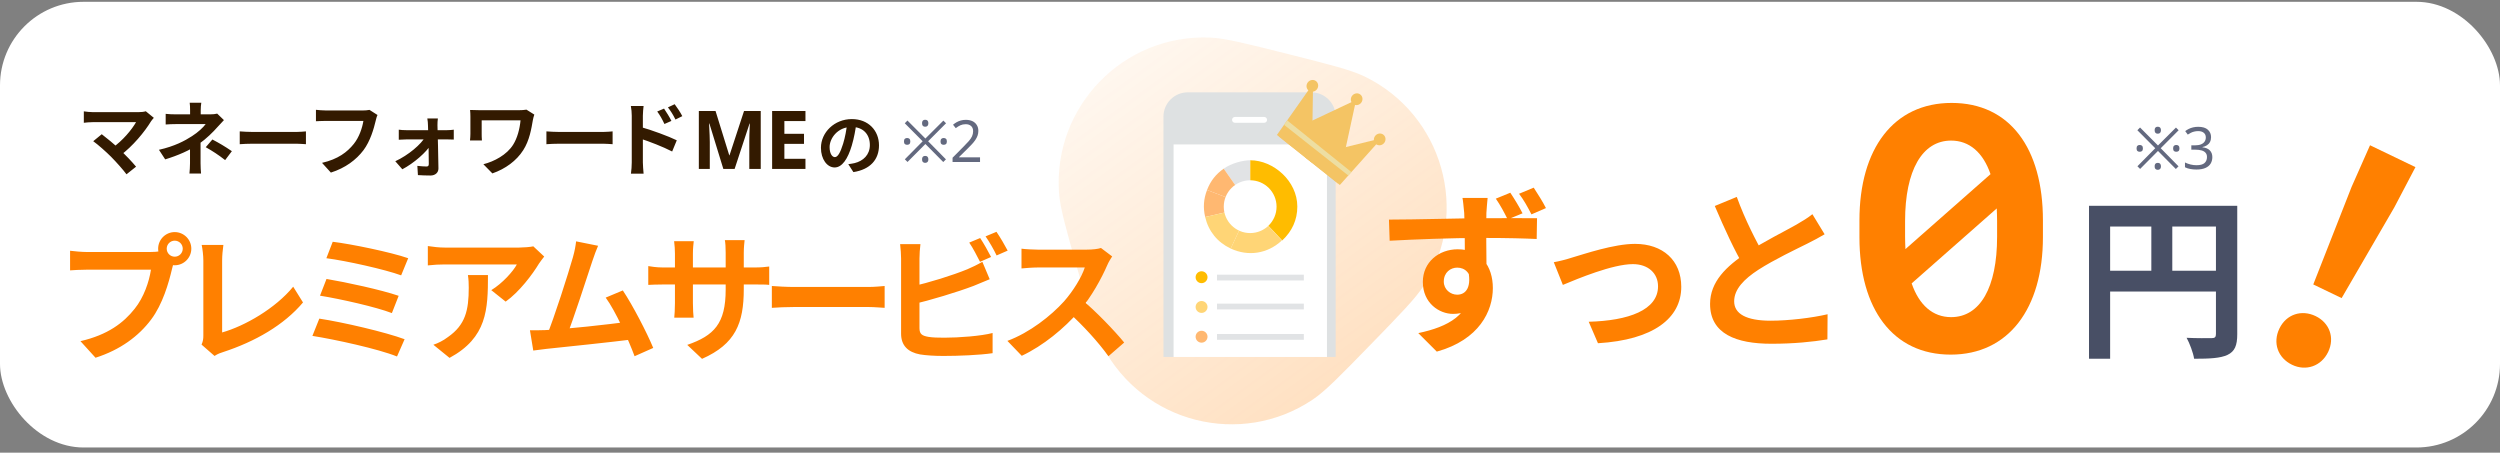 <svg width="359" height="65" viewBox="0 0 359 65" fill="none" xmlns="http://www.w3.org/2000/svg">
<rect x="0" y="0" width="359" height="65" fill="#808080" stroke="none"/>
<rect y="0.26" width="359" height="64" rx="12" fill="white"/>
<mask id="mask0_17770_1216" style="mask-type:alpha" maskUnits="userSpaceOnUse" x="0" y="0" width="359" height="65">
<rect y="0.26" width="359" height="64" rx="12" fill="white"/>
</mask>
<g mask="url(#mask0_17770_1216)">
<path d="M184.964 7.761C191.012 9.285 194.037 10.047 195.992 11.001C207.186 16.465 211.155 30.434 204.501 40.948C203.339 42.785 201.165 45.018 196.819 49.484C192.482 53.94 190.313 56.168 188.51 57.379C178.191 64.311 164.127 60.751 158.34 49.742C157.328 47.819 156.478 44.827 154.778 38.843C153.078 32.858 152.227 29.866 152.076 27.699C151.212 15.297 161.31 4.9 173.739 5.394C175.911 5.48 178.928 6.24 184.964 7.761Z" fill="url(#paint0_linear_17770_1216)" fill-opacity="0.36"/>
<path d="M23.94 35.71C23.94 36.345 24.456 36.861 25.091 36.861C25.726 36.861 26.242 36.345 26.242 35.71C26.242 35.075 25.726 34.559 25.091 34.559C24.456 34.559 23.94 35.075 23.94 35.71ZM22.709 35.71C22.709 34.4 23.781 33.328 25.091 33.328C26.401 33.328 27.473 34.4 27.473 35.71C27.473 37.02 26.401 38.092 25.091 38.092C23.781 38.092 22.709 37.02 22.709 35.71ZM25.131 37.278C24.932 37.655 24.793 38.231 24.694 38.648C24.237 40.593 23.364 43.69 21.697 45.893C19.91 48.275 17.27 50.24 13.717 51.372L11.553 48.99C15.503 48.077 17.746 46.35 19.334 44.345C20.664 42.697 21.419 40.434 21.677 38.727C20.466 38.727 13.915 38.727 12.427 38.727C11.514 38.727 10.581 38.787 10.064 38.826V36.008C10.66 36.087 11.771 36.186 12.427 36.186C13.915 36.186 20.506 36.186 21.617 36.186C22.014 36.186 22.649 36.166 23.165 36.028L25.131 37.278ZM28.942 49.486C29.16 48.99 29.2 48.652 29.2 48.196C29.2 46.687 29.2 39.64 29.2 37.417C29.2 36.683 29.081 35.73 28.962 35.174H32.078C31.979 35.928 31.899 36.663 31.899 37.417C31.899 39.62 31.899 46.23 31.899 47.739C35.135 46.826 39.562 44.285 42.102 41.169L43.512 43.432C40.792 46.667 36.663 49.049 31.979 50.578C31.721 50.657 31.284 50.796 30.808 51.114L28.942 49.486ZM47.779 34.718C50.4 35.035 56.116 36.206 58.617 37.08L57.605 39.541C55.283 38.688 49.665 37.437 46.866 37.08L47.779 34.718ZM46.886 40.057C49.725 40.533 54.767 41.625 57.248 42.479L56.275 44.96C54.012 44.087 48.911 42.935 45.953 42.459L46.886 40.057ZM45.854 45.754C49.268 46.27 55.362 47.699 58.101 48.712L57.01 51.193C54.33 50.101 48.038 48.732 44.861 48.235L45.854 45.754ZM78.15 36.841C77.951 37.099 77.574 37.576 77.396 37.854C76.463 39.402 74.577 41.923 72.612 43.312L70.547 41.665C72.155 40.692 73.704 38.946 74.22 37.973C73.009 37.973 65.109 37.973 63.858 37.973C63.044 37.973 62.369 38.013 61.436 38.112V35.333C62.21 35.452 63.044 35.551 63.858 35.551C65.109 35.551 73.525 35.551 74.557 35.551C75.113 35.551 76.205 35.472 76.582 35.373L78.15 36.841ZM70.071 39.501C70.071 44.424 69.952 48.474 64.553 51.392L62.23 49.506C62.885 49.287 63.6 48.95 64.334 48.394C66.835 46.647 67.312 44.563 67.312 41.308C67.312 40.672 67.292 40.156 67.193 39.501H70.071ZM85.885 35.293C85.627 35.889 85.349 36.623 85.052 37.516C84.317 39.739 82.253 46.131 81.399 48.196L78.481 48.295C79.553 45.754 81.617 39.243 82.272 36.941C82.55 35.948 82.65 35.313 82.729 34.658L85.885 35.293ZM89.438 41.705C90.868 43.849 92.892 47.759 93.805 49.962L91.126 51.153C90.232 48.751 88.386 44.642 86.977 42.737L89.438 41.705ZM78.283 47.402C81.042 47.302 87.533 46.568 90.312 46.191L90.887 48.732C87.95 49.109 81.121 49.823 78.441 50.101C77.945 50.161 77.191 50.26 76.576 50.339L76.099 47.422C76.774 47.441 77.647 47.422 78.283 47.402ZM106.807 41.506C106.807 46.409 105.616 49.407 100.812 51.53L98.688 49.526C102.539 48.196 104.207 46.469 104.207 41.586V36.306C104.207 35.511 104.167 34.856 104.088 34.479H106.926C106.886 34.876 106.807 35.511 106.807 36.306V41.506ZM99.621 34.638C99.582 35.015 99.502 35.65 99.502 36.444V43.531C99.502 44.424 99.562 45.238 99.602 45.615H96.823C96.862 45.238 96.922 44.424 96.922 43.531V36.425C96.922 35.869 96.882 35.253 96.803 34.638H99.621ZM93.091 38.211C93.448 38.271 94.262 38.41 95.234 38.41H108.256C109.308 38.41 109.904 38.35 110.459 38.271V40.911C110.023 40.851 109.308 40.851 108.276 40.851H95.234C94.242 40.851 93.547 40.891 93.091 40.911V38.211ZM110.837 41.069C111.571 41.129 113 41.208 114.032 41.208C116.375 41.208 122.925 41.208 124.692 41.208C125.625 41.208 126.498 41.109 127.034 41.069V44.206C126.558 44.186 125.545 44.087 124.712 44.087C122.905 44.087 116.375 44.087 114.032 44.087C112.921 44.087 111.591 44.146 110.837 44.206V41.069ZM140.751 34.181C141.247 34.916 141.942 36.166 142.319 36.901L140.731 37.596C140.314 36.782 139.718 35.611 139.182 34.837L140.751 34.181ZM143.093 33.288C143.609 34.043 144.343 35.293 144.701 35.988L143.113 36.683C142.716 35.849 142.061 34.698 141.525 33.943L143.093 33.288ZM132.175 35.055C132.096 35.65 132.036 36.544 132.036 37.119C132.036 38.33 132.036 45.635 132.036 47.124C132.036 47.997 132.433 48.215 133.327 48.374C133.922 48.474 134.736 48.493 135.609 48.493C137.694 48.493 140.89 48.255 142.537 47.819V50.717C140.651 50.995 137.654 51.114 135.471 51.114C134.18 51.114 132.969 51.034 132.116 50.895C130.409 50.578 129.396 49.645 129.396 47.918C129.396 45.635 129.396 38.35 129.396 37.119C129.396 36.663 129.337 35.65 129.257 35.055H132.175ZM130.865 41.149C133.426 40.593 136.82 39.521 138.905 38.668C139.599 38.37 140.274 38.052 141.068 37.596L142.12 40.097C141.366 40.414 140.473 40.792 139.818 41.05C137.475 41.943 133.585 43.114 130.885 43.749L130.865 41.149ZM159.707 36.822C159.549 37.04 159.191 37.635 159.013 38.052C158.199 39.938 156.73 42.638 155.023 44.623C152.8 47.183 149.802 49.645 146.725 51.094L144.661 48.95C147.877 47.759 150.934 45.337 152.8 43.273C154.11 41.784 155.321 39.819 155.777 38.41C154.943 38.41 149.882 38.41 149.028 38.41C148.214 38.41 147.122 38.509 146.686 38.548V35.71C147.222 35.789 148.452 35.849 149.028 35.849C150.08 35.849 155.162 35.849 156.035 35.849C156.909 35.849 157.683 35.75 158.1 35.611L159.707 36.822ZM155.281 42.975C157.325 44.642 160.144 47.6 161.434 49.188L159.171 51.153C157.703 49.109 155.539 46.747 153.415 44.821L155.281 42.975Z" fill="#FF8000"/>
<path d="M213.621 28.426H210.011C210.086 28.727 210.161 29.58 210.261 30.583C210.337 31.937 210.362 36.726 210.362 38.281L213.471 39.359C213.446 37.328 213.396 32.212 213.446 30.583C213.471 30.181 213.571 28.828 213.621 28.426ZM199.454 31.535L199.555 34.569C203.316 34.369 208.306 34.168 212.869 34.168C216.555 34.168 219.087 34.243 220.667 34.319L220.717 31.335C219.313 31.31 215.527 31.335 212.944 31.335C209.81 31.335 203.215 31.535 199.454 31.535ZM213.045 38.958L210.713 38.331C211.49 41.289 210.462 42.317 209.258 42.317C208.28 42.317 207.328 41.565 207.328 40.437C207.328 39.108 208.306 38.431 209.258 38.431C210.387 38.431 211.264 39.233 211.264 40.838C211.264 45.226 207.929 46.931 203.667 47.834L206.325 50.492C212.443 48.787 214.373 44.649 214.373 41.365C214.373 38.23 212.643 35.798 209.334 35.798C206.6 35.798 204.319 37.654 204.319 40.487C204.319 43.546 206.701 45.076 208.657 45.076C211.54 45.076 213.045 43.045 213.045 38.958ZM216.881 27.674L214.8 28.527C215.452 29.454 216.003 30.508 216.505 31.51L218.636 30.633C218.185 29.73 217.483 28.577 216.881 27.674ZM220.241 26.947L218.135 27.825C218.812 28.702 219.388 29.755 219.915 30.783L221.996 29.881C221.545 28.978 220.843 27.875 220.241 26.947ZM223.124 37.654L224.428 40.913C226.585 40.011 231.574 37.929 234.483 37.929C236.69 37.929 238.094 39.258 238.094 41.114C238.094 44.524 233.856 46.053 228.139 46.204L229.468 49.288C237.417 48.812 241.429 45.702 241.429 41.189C241.429 37.378 238.771 35.021 234.784 35.021C231.75 35.021 227.512 36.475 225.782 36.977C225.03 37.227 223.877 37.528 223.124 37.654ZM262.015 33.642L260.259 30.758C259.607 31.285 258.905 31.711 257.952 32.263C256.423 33.14 253.264 34.695 250.882 36.275C247.898 38.23 245.566 40.462 245.566 43.646C245.566 47.959 249.352 49.363 254.367 49.363C257.627 49.363 260.259 49.087 262.416 48.736L262.441 45.126C260.209 45.652 256.824 46.053 254.267 46.053C250.781 46.053 249.026 45.076 249.026 43.27C249.026 41.54 250.43 40.086 252.511 38.732C254.818 37.252 257.952 35.773 259.507 34.996C260.435 34.544 261.237 34.093 262.015 33.642ZM249.402 28.276L246.243 29.58C247.622 32.814 249.126 36.099 250.505 38.381L253.364 36.726C252.185 34.62 250.606 31.611 249.402 28.276Z" fill="#FF8000"/>
<path d="M299.981 29.552H319.664V32.535H303.015V51.517H299.981V29.552ZM318.21 29.552H321.269V47.981C321.269 49.611 320.918 50.464 319.865 50.965C318.837 51.441 317.332 51.517 315.076 51.517C314.95 50.664 314.424 49.285 313.997 48.508C315.452 48.583 317.081 48.558 317.583 48.558C318.059 48.558 318.21 48.407 318.21 47.956V29.552ZM301.636 38.879H319.689V41.863H301.636V38.879ZM308.932 31.181H311.941V40.359H308.932V31.181Z" fill="#484F65"/>
<path d="M22.09 16.921C21.927 17.108 21.787 17.271 21.694 17.41C20.785 18.913 19.061 21.01 17.256 22.338L16.091 21.266C17.628 20.195 18.933 18.61 19.539 17.538C18.514 17.538 14.273 17.538 13.388 17.538C12.91 17.538 12.281 17.597 12.037 17.632V15.989C12.351 16.047 12.98 16.106 13.388 16.106C14.122 16.106 18.595 16.106 19.842 16.106C20.296 16.106 20.68 16.059 20.937 15.977L22.09 16.921ZM15.951 22.513C15.264 21.825 14.075 20.765 13.388 20.276L14.611 19.274C15.24 19.752 16.405 20.695 17.291 21.546C18.059 22.291 18.98 23.258 19.539 23.934L18.164 25.029C17.687 24.377 16.708 23.282 15.951 22.513ZM28.905 14.754C28.858 15.022 28.823 15.465 28.823 15.826C28.823 16.176 28.823 16.77 28.823 17.119H27.297C27.297 16.77 27.297 16.234 27.297 15.826C27.297 15.453 27.285 15.034 27.239 14.754H28.905ZM32.155 17.247C31.863 17.55 31.502 17.935 31.258 18.214C30.605 18.96 29.627 19.927 28.567 20.672C27.309 21.569 25.526 22.338 23.721 22.885L22.824 21.511C25.072 21.01 26.563 20.206 27.565 19.554C28.462 18.983 29.184 18.296 29.534 17.818C28.905 17.818 25.806 17.818 25.317 17.818C24.897 17.818 24.163 17.841 23.791 17.876V16.35C24.233 16.409 24.886 16.42 25.282 16.42C25.806 16.42 29.534 16.42 30.221 16.42C30.582 16.42 30.92 16.385 31.188 16.315L32.155 17.247ZM28.8 19.787C28.8 20.625 28.8 22.501 28.8 23.445C28.8 23.899 28.835 24.563 28.87 24.924H27.204C27.239 24.598 27.285 23.899 27.285 23.445C27.285 22.548 27.285 21.115 27.285 20.416L28.8 19.787ZM32.329 22.99C31.316 22.198 30.547 21.709 29.545 21.138L30.5 20.031C31.572 20.602 32.178 20.952 33.296 21.709L32.329 22.99ZM34.426 18.866C34.857 18.901 35.696 18.948 36.302 18.948C37.676 18.948 41.521 18.948 42.557 18.948C43.105 18.948 43.617 18.89 43.932 18.866V20.707C43.652 20.695 43.058 20.637 42.569 20.637C41.509 20.637 37.676 20.637 36.302 20.637C35.649 20.637 34.869 20.672 34.426 20.707V18.866ZM54.211 16.513C54.095 16.735 54.013 17.073 53.955 17.317C53.687 18.459 53.175 20.264 52.196 21.569C51.148 22.955 49.598 24.12 47.513 24.784L46.243 23.386C48.562 22.851 49.866 21.837 50.81 20.66C51.59 19.682 52.021 18.366 52.184 17.364C51.474 17.364 47.63 17.364 46.756 17.364C46.22 17.364 45.673 17.399 45.37 17.41V15.768C45.719 15.814 46.372 15.861 46.756 15.861C47.63 15.861 51.497 15.861 52.15 15.861C52.371 15.861 52.744 15.849 53.058 15.78L54.211 16.513ZM62.878 17.014C62.832 17.305 62.82 17.678 62.82 17.993C62.867 19.519 62.937 22.326 62.96 24.178C62.971 24.784 62.505 25.204 61.818 25.204C61.259 25.204 60.537 25.18 60.013 25.145L59.931 23.817C60.397 23.876 60.956 23.91 61.259 23.91C61.48 23.91 61.574 23.794 61.574 23.549C61.574 22.245 61.527 19.519 61.457 17.993C61.457 17.702 61.422 17.34 61.364 17.014H62.878ZM57.264 18.622C57.543 18.669 58.009 18.692 58.324 18.692C58.976 18.692 63.752 18.692 64.206 18.692C64.509 18.692 64.963 18.657 65.162 18.622V20.043C64.894 20.031 64.521 20.02 64.276 20.02C63.915 20.02 58.859 20.02 58.358 20.02C58.021 20.02 57.59 20.043 57.264 20.066V18.622ZM56.763 23.153C58.638 22.291 60.49 20.719 61.119 19.577L61.877 19.589L61.9 20.719C61.294 21.814 59.407 23.456 57.776 24.307L56.763 23.153ZM76.729 16.455C76.659 16.63 76.543 17.084 76.519 17.247C76.31 18.459 76.042 20.16 75.133 21.569C74.166 23.084 72.582 24.248 70.707 24.901L69.413 23.584C70.974 23.188 72.78 22.233 73.689 20.777C74.283 19.833 74.632 18.529 74.749 17.282C74.015 17.282 69.996 17.282 69.169 17.282C69.169 17.632 69.169 18.75 69.169 19.216C69.169 19.391 69.169 19.81 69.204 20.171H67.491C67.526 19.822 67.55 19.53 67.55 19.216C67.55 18.75 67.55 17.305 67.55 16.758C67.55 16.444 67.538 16.094 67.503 15.791C67.864 15.814 68.388 15.826 68.924 15.826C69.39 15.826 73.665 15.826 74.492 15.826C74.888 15.826 75.285 15.803 75.599 15.745L76.729 16.455ZM78.465 18.866C78.896 18.901 79.734 18.948 80.34 18.948C81.715 18.948 85.559 18.948 86.596 18.948C87.143 18.948 87.656 18.89 87.97 18.866V20.707C87.691 20.695 87.097 20.637 86.608 20.637C85.547 20.637 81.715 20.637 80.34 20.637C79.688 20.637 78.907 20.672 78.465 20.707V18.866ZM95.356 15.593C95.682 16.082 96.16 16.828 96.416 17.364L95.414 17.806C95.065 17.073 94.808 16.607 94.377 16.012L95.356 15.593ZM96.882 14.964C97.231 15.43 97.721 16.152 97.977 16.677L96.998 17.166C96.626 16.42 96.346 15.989 95.915 15.418L96.882 14.964ZM90.72 23.316C90.72 22.431 90.72 17.608 90.72 16.618C90.72 16.199 90.673 15.628 90.591 15.22H92.42C92.374 15.628 92.316 16.141 92.316 16.618C92.316 17.911 92.316 22.454 92.316 23.316C92.316 23.654 92.374 24.47 92.42 24.936H90.603C90.673 24.481 90.72 23.782 90.72 23.316ZM91.966 18.226C93.527 18.657 96.032 19.577 97.185 20.148L96.521 21.756C95.204 21.068 93.236 20.323 91.966 19.903V18.226ZM103.871 24.26L101.868 17.736H101.821C101.829 17.892 101.841 18.125 101.856 18.436C101.872 18.746 101.887 19.08 101.903 19.437C101.918 19.787 101.926 20.105 101.926 20.392V24.26H100.353V15.943H102.753L104.722 22.303H104.757L106.842 15.943H109.242V24.26H107.599V20.323C107.599 20.059 107.603 19.756 107.611 19.414C107.626 19.072 107.638 18.75 107.646 18.447C107.661 18.137 107.673 17.904 107.681 17.748H107.634L105.491 24.26H103.871ZM115.664 24.26H110.877V15.943H115.664V17.387H112.636V19.216H115.455V20.66H112.636V22.804H115.664V24.26ZM122.982 17.65C122.847 18.634 122.654 19.763 122.316 20.902C121.737 22.851 120.907 24.048 119.855 24.048C118.774 24.048 117.887 22.861 117.887 21.23C117.887 19.01 119.826 17.1 122.326 17.1C124.709 17.1 126.224 18.759 126.224 20.873C126.224 22.899 124.979 24.337 122.548 24.714L121.814 23.575C122.19 23.527 122.461 23.478 122.721 23.421C123.947 23.121 124.912 22.243 124.912 20.825C124.912 19.31 123.966 18.229 122.297 18.229C120.251 18.229 119.131 19.898 119.131 21.114C119.131 22.089 119.517 22.562 119.884 22.562C120.299 22.562 120.666 21.944 121.071 20.641C121.351 19.734 121.563 18.624 121.66 17.611L122.982 17.65Z" fill="#331A00"/>
<path d="M267.015 34.063C267.015 44.419 271.836 50.923 280.126 50.923C288.415 50.923 293.364 44.317 293.364 34.063V31.64C293.364 21.259 288.594 14.78 280.253 14.78C271.912 14.78 267.015 21.361 267.015 31.64V34.063ZM273.57 31.742C273.57 24.447 276.044 20.188 280.177 20.188C282.804 20.188 284.768 21.896 285.839 25.008L273.621 35.772C273.596 35.211 273.57 34.624 273.57 34.012V31.742ZM286.783 31.742V34.012C286.783 41.307 284.334 45.541 280.177 45.541C277.549 45.541 275.585 43.807 274.514 40.695L286.732 29.931C286.757 30.492 286.783 31.104 286.783 31.742Z" fill="#FF8000"/>
<path d="M332.186 40.847L337.688 26.84L340.336 20.859L346.859 23.999L343.817 29.79L336.258 42.807L332.186 40.847ZM329.144 52.385C327.088 51.395 326.331 49.229 327.324 47.175C328.317 45.12 330.507 44.421 332.523 45.392C334.5 46.344 335.315 48.489 334.322 50.544C333.329 52.598 331.12 53.337 329.144 52.385Z" fill="#FF8000"/>
<path d="M307.32 24.26L306.935 23.875L309.493 21.285L306.927 18.702L307.311 18.309L309.886 20.892L312.468 18.317L312.853 18.702L310.279 21.285L312.836 23.884L312.452 24.268L309.886 21.677L307.32 24.26ZM307.261 21.794C307.128 21.794 307.019 21.758 306.935 21.686C306.852 21.608 306.81 21.482 306.81 21.31C306.81 21.137 306.852 21.012 306.935 20.933C307.019 20.855 307.128 20.817 307.261 20.817C307.401 20.817 307.512 20.855 307.596 20.933C307.679 21.012 307.721 21.137 307.721 21.31C307.721 21.482 307.679 21.608 307.596 21.686C307.512 21.758 307.401 21.794 307.261 21.794ZM309.852 24.385C309.752 24.385 309.668 24.363 309.602 24.319C309.535 24.279 309.485 24.224 309.451 24.151C309.423 24.079 309.409 23.99 309.409 23.884C309.409 23.784 309.423 23.697 309.451 23.625C309.485 23.547 309.535 23.488 309.602 23.449C309.668 23.41 309.752 23.391 309.852 23.391C309.958 23.391 310.045 23.41 310.111 23.449C310.178 23.488 310.228 23.547 310.262 23.625C310.295 23.697 310.312 23.784 310.312 23.884C310.312 23.99 310.295 24.079 310.262 24.151C310.228 24.224 310.178 24.279 310.111 24.319C310.045 24.363 309.958 24.385 309.852 24.385ZM309.852 19.195C309.752 19.195 309.668 19.175 309.602 19.137C309.535 19.092 309.485 19.033 309.451 18.961C309.423 18.883 309.409 18.794 309.409 18.694C309.409 18.593 309.423 18.507 309.451 18.434C309.485 18.356 309.535 18.298 309.602 18.259C309.668 18.22 309.752 18.2 309.852 18.2C309.958 18.2 310.045 18.22 310.111 18.259C310.178 18.298 310.228 18.356 310.262 18.434C310.295 18.507 310.312 18.593 310.312 18.694C310.312 18.794 310.295 18.883 310.262 18.961C310.228 19.033 310.178 19.092 310.111 19.137C310.045 19.175 309.958 19.195 309.852 19.195ZM312.51 21.794C312.376 21.794 312.268 21.758 312.184 21.686C312.101 21.608 312.059 21.482 312.059 21.31C312.059 21.137 312.101 21.012 312.184 20.933C312.268 20.855 312.376 20.817 312.51 20.817C312.65 20.817 312.761 20.855 312.845 20.933C312.928 21.012 312.97 21.137 312.97 21.31C312.97 21.482 312.928 21.608 312.845 21.686C312.761 21.758 312.65 21.794 312.51 21.794ZM317.508 19.688C317.508 19.956 317.457 20.187 317.357 20.382C317.257 20.577 317.112 20.736 316.923 20.858C316.739 20.981 316.521 21.067 316.271 21.117V21.151C316.75 21.206 317.106 21.357 317.34 21.602C317.574 21.847 317.692 22.168 317.692 22.563C317.692 22.909 317.611 23.218 317.449 23.491C317.288 23.759 317.037 23.968 316.697 24.118C316.363 24.268 315.931 24.344 315.401 24.344C315.089 24.344 314.8 24.319 314.532 24.268C314.265 24.224 314.008 24.14 313.763 24.018V23.332C314.014 23.455 314.284 23.552 314.574 23.625C314.864 23.692 315.142 23.725 315.41 23.725C315.945 23.725 316.329 23.622 316.563 23.416C316.803 23.204 316.923 22.914 316.923 22.547C316.923 22.296 316.856 22.095 316.722 21.945C316.594 21.789 316.404 21.675 316.154 21.602C315.903 21.53 315.602 21.494 315.251 21.494H314.674V20.867H315.259C315.588 20.867 315.861 20.819 316.078 20.724C316.301 20.63 316.468 20.499 316.58 20.332C316.697 20.159 316.755 19.961 316.755 19.738C316.755 19.448 316.658 19.226 316.463 19.07C316.268 18.908 316.003 18.827 315.669 18.827C315.457 18.827 315.265 18.849 315.092 18.894C314.919 18.933 314.758 18.992 314.607 19.07C314.462 19.142 314.315 19.228 314.164 19.329L313.797 18.827C313.942 18.716 314.106 18.613 314.29 18.518C314.479 18.423 314.688 18.348 314.917 18.292C315.145 18.237 315.393 18.209 315.66 18.209C316.285 18.209 316.747 18.348 317.048 18.627C317.354 18.905 317.508 19.259 317.508 19.688Z" fill="#63697F"/>
<path d="M130.32 23.26L129.935 22.875L132.493 20.285L129.927 17.702L130.311 17.309L132.886 19.892L135.468 17.317L135.853 17.702L133.279 20.285L135.836 22.884L135.452 23.268L132.886 20.677L130.32 23.26ZM130.261 20.794C130.128 20.794 130.019 20.758 129.935 20.686C129.852 20.608 129.81 20.482 129.81 20.31C129.81 20.137 129.852 20.012 129.935 19.933C130.019 19.855 130.128 19.817 130.261 19.817C130.401 19.817 130.512 19.855 130.596 19.933C130.679 20.012 130.721 20.137 130.721 20.31C130.721 20.482 130.679 20.608 130.596 20.686C130.512 20.758 130.401 20.794 130.261 20.794ZM132.852 23.385C132.752 23.385 132.668 23.363 132.602 23.319C132.535 23.279 132.485 23.224 132.451 23.151C132.423 23.079 132.409 22.99 132.409 22.884C132.409 22.784 132.423 22.697 132.451 22.625C132.485 22.547 132.535 22.488 132.602 22.449C132.668 22.41 132.752 22.391 132.852 22.391C132.958 22.391 133.045 22.41 133.111 22.449C133.178 22.488 133.228 22.547 133.262 22.625C133.295 22.697 133.312 22.784 133.312 22.884C133.312 22.99 133.295 23.079 133.262 23.151C133.228 23.224 133.178 23.279 133.111 23.319C133.045 23.363 132.958 23.385 132.852 23.385ZM132.852 18.195C132.752 18.195 132.668 18.175 132.602 18.137C132.535 18.092 132.485 18.033 132.451 17.961C132.423 17.883 132.409 17.794 132.409 17.694C132.409 17.593 132.423 17.507 132.451 17.434C132.485 17.356 132.535 17.298 132.602 17.259C132.668 17.22 132.752 17.2 132.852 17.2C132.958 17.2 133.045 17.22 133.111 17.259C133.178 17.298 133.228 17.356 133.262 17.434C133.295 17.507 133.312 17.593 133.312 17.694C133.312 17.794 133.295 17.883 133.262 17.961C133.228 18.033 133.178 18.092 133.111 18.137C133.045 18.175 132.958 18.195 132.852 18.195ZM135.51 20.794C135.376 20.794 135.268 20.758 135.184 20.686C135.101 20.608 135.059 20.482 135.059 20.31C135.059 20.137 135.101 20.012 135.184 19.933C135.268 19.855 135.376 19.817 135.51 19.817C135.65 19.817 135.761 19.855 135.845 19.933C135.928 20.012 135.97 20.137 135.97 20.31C135.97 20.482 135.928 20.608 135.845 20.686C135.761 20.758 135.65 20.794 135.51 20.794ZM140.733 23.26H136.788V22.65L138.351 21.07C138.652 20.769 138.906 20.502 139.112 20.268C139.318 20.034 139.474 19.805 139.58 19.582C139.686 19.354 139.739 19.106 139.739 18.839C139.739 18.51 139.641 18.262 139.446 18.095C139.251 17.922 138.998 17.836 138.686 17.836C138.396 17.836 138.14 17.886 137.917 17.986C137.699 18.086 137.476 18.226 137.248 18.404L136.855 17.911C137.011 17.777 137.181 17.657 137.365 17.551C137.554 17.446 137.758 17.362 137.975 17.301C138.198 17.239 138.435 17.209 138.686 17.209C139.059 17.209 139.379 17.273 139.647 17.401C139.914 17.529 140.12 17.713 140.265 17.953C140.416 18.187 140.491 18.468 140.491 18.797C140.491 19.031 140.455 19.254 140.382 19.465C140.31 19.672 140.207 19.875 140.073 20.076C139.939 20.276 139.778 20.48 139.588 20.686C139.399 20.892 139.19 21.106 138.961 21.329L137.716 22.558V22.591H140.733V23.26Z" fill="#63697F"/>
</g>
<path d="M167.072 51.26V16.749C167.072 14.823 168.634 13.26 170.561 13.26H188.311C190.237 13.26 191.8 14.823 191.8 16.749V51.26H167.072Z" fill="#DEE1E2"/>
<path d="M190.553 20.741H168.525V51.26H190.553V20.741Z" fill="white"/>
<path d="M181.533 16.794H177.341C177.11 16.794 176.923 16.981 176.923 17.212V17.214C176.923 17.445 177.11 17.632 177.341 17.632H181.533C181.764 17.632 181.951 17.445 181.951 17.214V17.212C181.951 16.981 181.764 16.794 181.533 16.794Z" fill="white"/>
<path d="M172.544 40.663C173.016 40.663 173.399 40.28 173.399 39.808C173.399 39.336 173.016 38.953 172.544 38.953C172.071 38.953 171.689 39.336 171.689 39.808C171.689 40.28 172.071 40.663 172.544 40.663Z" fill="#FFBC00"/>
<path d="M172.544 44.935C173.016 44.935 173.399 44.552 173.399 44.08C173.399 43.608 173.016 43.225 172.544 43.225C172.071 43.225 171.689 43.608 171.689 44.08C171.689 44.552 172.071 44.935 172.544 44.935Z" fill="#FFD576"/>
<path d="M172.544 49.208C173.016 49.208 173.399 48.825 173.399 48.353C173.399 47.881 173.016 47.498 172.544 47.498C172.071 47.498 171.689 47.881 171.689 48.353C171.689 48.825 172.071 49.208 172.544 49.208Z" fill="#FFB871"/>
<path d="M179.54 29.664L175.726 24.216C176.869 23.415 178.503 23.014 179.54 23.014V29.664Z" fill="#E1E3E5"/>
<path d="M179.54 29.664L173.332 27.282C173.833 25.978 174.584 25.019 175.726 24.218L179.54 29.667V29.664Z" fill="#FFB871"/>
<path d="M179.54 29.664L173.061 31.16C172.748 29.799 172.833 28.584 173.332 27.282L179.54 29.664Z" fill="#FFB871"/>
<path d="M179.54 29.664L176.731 35.692C174.831 34.806 173.534 33.205 173.061 31.161L179.54 29.664Z" fill="#FFD576"/>
<path d="M179.54 29.664L184.077 34.528C182.032 36.435 179.265 36.872 176.731 35.692L179.54 29.664Z" fill="#FFD576"/>
<path d="M179.54 29.664V23.014C182.865 23.014 186.295 25.992 186.295 29.664C186.295 31.585 185.533 33.217 184.129 34.528L179.54 29.664Z" fill="#FFBC00"/>
<path d="M179.524 33.469C181.617 33.469 183.314 31.772 183.314 29.679C183.314 27.585 181.617 25.888 179.524 25.888C177.43 25.888 175.733 27.585 175.733 29.679C175.733 31.772 177.43 33.469 179.524 33.469Z" fill="white"/>
<path d="M187.231 47.963H174.762V48.794H187.231V47.963Z" fill="#E1E3E5"/>
<path d="M187.231 43.601H174.762V44.432H187.231V43.601Z" fill="#E1E3E5"/>
<path d="M187.231 39.444H174.762V40.275H187.231V39.444Z" fill="#E1E3E5"/>
<g clip-path="url(#clip0_17770_1216)">
<path d="M187.917 13.001C188.273 13.284 188.801 13.211 189.096 12.839C189.392 12.467 189.344 11.937 188.988 11.654C188.633 11.372 188.105 11.444 187.81 11.816C187.514 12.188 187.562 12.719 187.917 13.001Z" fill="#F4C464"/>
<path d="M194.28 14.925C194.635 15.207 195.163 15.135 195.459 14.763C195.755 14.391 195.706 13.861 195.351 13.578C194.996 13.295 194.468 13.368 194.172 13.74C193.877 14.112 193.925 14.642 194.28 14.925Z" fill="#F4C464"/>
<path d="M197.588 20.692C197.943 20.975 198.471 20.902 198.767 20.53C199.063 20.158 199.014 19.628 198.659 19.345C198.304 19.063 197.776 19.135 197.48 19.507C197.185 19.879 197.233 20.409 197.588 20.692Z" fill="#F4C464"/>
<path d="M183.365 19.378L188.555 12.009L188.382 23.368L183.365 19.378Z" fill="#F4C464"/>
<path d="M192.4 26.564L198.412 19.847L187.383 22.573L192.4 26.564Z" fill="#F4C464"/>
<path d="M194.737 14.35L183.63 19.588L192.134 26.352L194.737 14.35Z" fill="#F4C464"/>
<path d="M193.608 25.195L184.394 17.929L184.833 17.283L194.061 24.709L193.608 25.195Z" fill="#EDDEA2"/>
</g>
<defs>
<linearGradient id="paint0_linear_17770_1216" x1="246.164" y1="64.966" x2="177.906" y2="-29.062" gradientUnits="userSpaceOnUse">
<stop stop-color="#FF8000"/>
<stop offset="1" stop-color="#FF8000" stop-opacity="0"/>
</linearGradient>
<clipPath id="clip0_17770_1216">
<rect width="14" height="12" fill="white" transform="translate(189.873 9.221) rotate(38.494)"/>
</clipPath>
</defs>
</svg>
